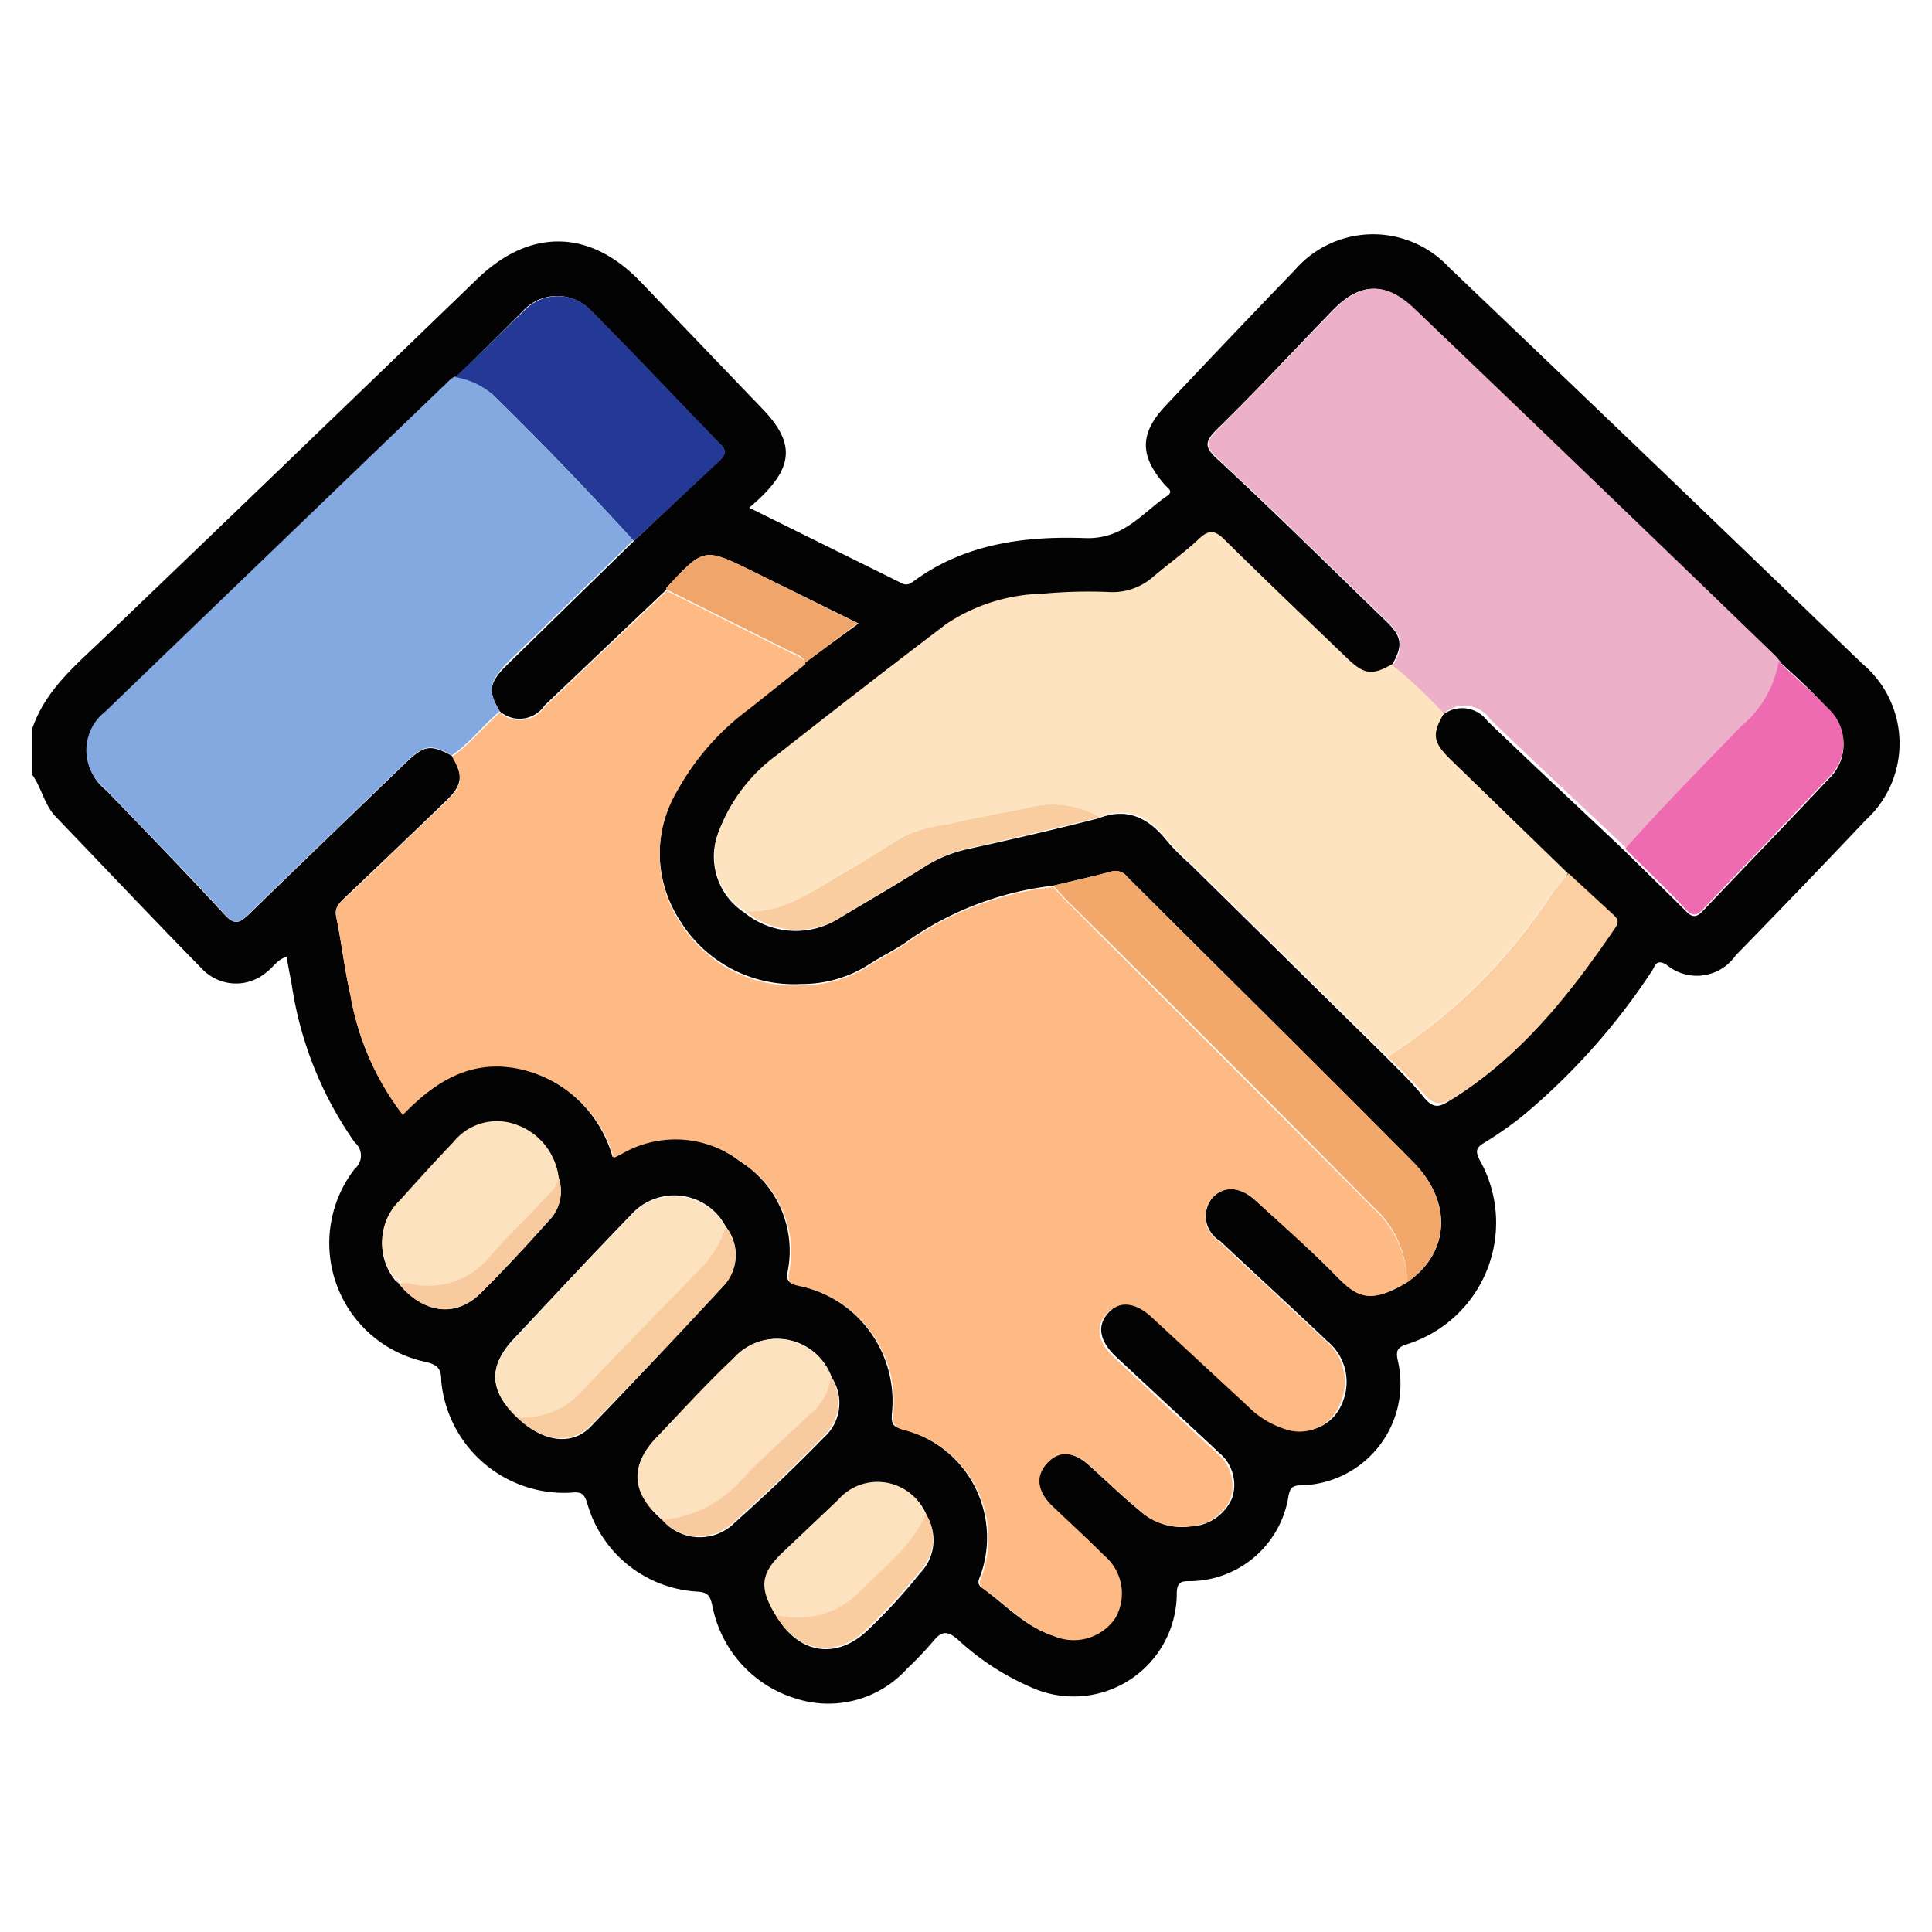 <svg id="Layer_1" data-name="Layer 1" xmlns="http://www.w3.org/2000/svg" viewBox="0 0 100 100"><defs><style>.cls-1{fill:#040303;}.cls-2{fill:#fdba84;}.cls-3{fill:#fde3c0;}.cls-4{fill:#ecb1c8;}.cls-5{fill:#84a9e1;}.cls-6{fill:#243995;}.cls-7{fill:#f3a86b;}.cls-8{fill:#ee6ab1;}.cls-9{fill:#fce2bf;}.cls-10{fill:#fbcfa1;}.cls-11{fill:#f9cda0;}.cls-12{fill:#f0a66a;}.cls-13{fill:#f8cc9f;}.cls-14{fill:#f7cb9f;}</style></defs><path class="cls-1" d="M1.68,37.68c.66-1.91,2.14-3.17,3.54-4.5Q15,23.81,24.73,14.41c2.72-2.61,5.82-2.55,8.44.19l6.33,6.6c1.59,1.67,1.57,2.89-.09,4.51-.18.18-.37.34-.63.57l7.82,3.87a.51.51,0,0,0,.6,0c2.66-2,5.79-2.41,8.95-2.3,2,.08,2.94-1.28,4.26-2.18.37-.25,0-.42-.13-.59-1.31-1.5-1.3-2.66.08-4.11Q63.68,17.44,67,14a5.36,5.36,0,0,1,8-.16Q85.73,24.07,96.39,34.35a5.38,5.38,0,0,1,.18,8.1q-3.33,3.52-6.73,7a2.45,2.45,0,0,1-3.59.48c-.55-.33-.59.11-.75.33a34.14,34.14,0,0,1-6.69,7.5,20,20,0,0,1-2,1.4c-.42.25-.44.43-.23.87a6.6,6.6,0,0,1-3.79,9.56c-.43.15-.55.29-.45.79a5.26,5.26,0,0,1-5,6.5c-.45,0-.57.15-.65.56a5.2,5.2,0,0,1-5.12,4.4c-.43,0-.64.05-.66.6a5.34,5.34,0,0,1-7.29,5,13.5,13.5,0,0,1-4.1-2.63c-.53-.42-.8-.36-1.2.12a18.29,18.29,0,0,1-1.36,1.43,5.49,5.49,0,0,1-5.69,1.58,6.25,6.25,0,0,1-4.4-4.84c-.12-.51-.23-.69-.8-.72a6.29,6.29,0,0,1-5.66-4.52c-.15-.5-.27-.67-.86-.6a6.39,6.39,0,0,1-6.71-5.76c0-.58-.12-.84-.77-1a6.28,6.28,0,0,1-3.71-10,.89.89,0,0,0,0-1.37,19.06,19.06,0,0,1-3.27-8.23c-.09-.45-.17-.9-.26-1.37-.48.13-.68.53-1,.76a2.42,2.42,0,0,1-3.35-.12c-2.55-2.6-5.05-5.25-7.58-7.88-.6-.62-.74-1.49-1.22-2.17Zm19,28.77,0,0c1.24,1.54,2.9,1.77,4.19.49s2.39-2.48,3.54-3.76A2.17,2.17,0,0,0,28.92,61a3.32,3.32,0,0,0-2.29-2.73,2.88,2.88,0,0,0-3.15.92c-1,1-1.86,2-2.76,3a3,3,0,0,0-.24,4.11Zm27.29,12a2.7,2.7,0,0,0-4.54-.79l-2.87,2.72c-1.15,1.09-1.24,1.82-.4,3.22,1.14,2,3.09,2.32,4.7.83a29.64,29.64,0,0,0,2.76-3A2.43,2.43,0,0,0,47.93,78.41Zm-13.66.25a2.54,2.54,0,0,0,3.71.12c1.59-1.42,3.14-2.89,4.63-4.42a2.39,2.39,0,0,0,.4-3.1,3,3,0,0,0-5.07-1c-1.38,1.31-2.66,2.73-4,4.11S32.68,77.29,34.27,78.66Zm-7.51-5.3c1.27,1.21,2.76,1.47,3.76.46Q34,70.3,37.4,66.59a2.33,2.33,0,0,0,.16-3.11,3,3,0,0,0-4.9-.6C30.6,65,28.6,67.16,26.58,69.31,25.27,70.71,25.32,72,26.76,73.36Zm-3.19-53.8a2.29,2.29,0,0,0-.23.16Q14.4,28.32,5.49,36.9a2.53,2.53,0,0,0,0,4C7.51,43,9.6,45.15,11.63,47.35c.52.56.77.42,1.23,0,2.72-2.65,5.46-5.28,8.2-7.92.9-.86,1.25-.9,2.33-.31.6,1,.55,1.51-.29,2.32q-2.61,2.52-5.23,5c-.3.29-.57.53-.47,1,.28,1.35.43,2.73.74,4.07a14,14,0,0,0,2.7,6.16c1.71-1.78,3.62-2.94,6.15-2.35a6.52,6.52,0,0,1,4.72,4.57l.38-.19a5.53,5.53,0,0,1,6.21.41,5.46,5.46,0,0,1,2.47,5.7c-.1.52.1.62.55.72a6.12,6.12,0,0,1,4.85,6.57c-.05.56,0,.75.59.89a5.78,5.78,0,0,1,4,7.52c-.09.23-.23.47.06.67,1.2.85,2.21,2,3.65,2.46a2.61,2.61,0,0,0,3.18-.91,2.56,2.56,0,0,0-.56-3.25c-.87-.87-1.78-1.7-2.66-2.54s-.91-1.57-.32-2.22,1.4-.64,2.23.1S58.07,77.44,59,78.2a3.25,3.25,0,0,0,2.62.81,2.45,2.45,0,0,0,2.15-1.46,2.15,2.15,0,0,0-.7-2.38c-.22-.22-.45-.43-.68-.64l-4.63-4.31c-.86-.81-1-1.62-.38-2.28s1.45-.61,2.31.18l5,4.63a4.74,4.74,0,0,0,2,1.2,2.25,2.25,0,0,0,2.78-1.32,2.74,2.74,0,0,0-.8-3.24c-1.82-1.73-3.68-3.43-5.51-5.15A1.5,1.5,0,0,1,62.75,62c.59-.64,1.44-.6,2.24.14,1.44,1.31,2.91,2.6,4.27,4,1,1,1.72,1.35,3.57.23,2.19-1.49,2.39-4.12.32-6.22-4.9-4.95-9.87-9.84-14.8-14.76a.76.76,0,0,0-.82-.28c-1,.27-2,.49-3,.73a16.39,16.39,0,0,0-7.4,2.76c-.68.51-1.46.87-2.17,1.33a6.4,6.4,0,0,1-3.47,1,6.92,6.92,0,0,1-6.3-3.29,6.43,6.43,0,0,1-.13-6.81,13.14,13.14,0,0,1,3.7-4.22l2.94-2.34,2.74-2L39,29.59c-2.56-1.26-2.56-1.26-4.5.83a.25.25,0,0,0,0,.09l-6.31,6a1.56,1.56,0,0,1-2.32.31c-.62-1-.56-1.49.34-2.37L32.81,28l4.44-4.19c.32-.3.37-.5,0-.84-2.23-2.29-4.42-4.63-6.68-6.9a2.39,2.39,0,0,0-3.4-.08C26,17.17,24.78,18.38,23.57,19.56ZM92.1,34.24c-.1-.12-.2-.24-.31-.35q-9.3-9-18.6-17.89c-1.49-1.44-2.81-1.4-4.24.09-2,2.06-3.93,4.15-6,6.17-.56.57-.63.86,0,1.45,3,2.77,5.85,5.6,8.77,8.42.86.83.91,1.27.32,2.31-1,.6-1.45.55-2.32-.28-2.15-2.07-4.32-4.13-6.44-6.23-.46-.45-.75-.46-1.22,0-.77.69-1.62,1.29-2.41,2a3.18,3.18,0,0,1-2.33.78,25.55,25.55,0,0,0-3.39.09,9.34,9.34,0,0,0-5,1.58q-4.38,3.33-8.71,6.74a8.64,8.64,0,0,0-3,3.88,3.45,3.45,0,0,0,1.3,4.23,4.2,4.2,0,0,0,4.9.31c1.48-.89,3-1.76,4.43-2.67a7,7,0,0,1,2.33-.94c2.23-.49,4.44-1,6.67-1.57,1.52-.6,2.63,0,3.57,1.19a12.15,12.15,0,0,0,1.19,1.19l10.16,10c.63.65,1.3,1.27,1.88,2s.89.54,1.5.16c3.55-2.22,6.06-5.41,8.37-8.8.23-.34.09-.5-.14-.71l-2.28-2.1-6.08-5.9c-.92-.9-1-1.3-.35-2.38a1.62,1.62,0,0,1,2.32.31c2.34,2.25,4.71,4.46,7.07,6.69,1.07,1.06,2.15,2.1,3.21,3.16.36.37.58.29.9-.05,2.16-2.27,4.34-4.52,6.48-6.8a2.43,2.43,0,0,0,0-3.55C93.87,35.83,93,35.06,92.1,34.24Z"/><path class="cls-2" d="M72.83,66.37c-1.85,1.12-2.56.81-3.57-.23-1.36-1.39-2.83-2.68-4.27-4-.8-.74-1.65-.78-2.24-.14a1.5,1.5,0,0,0,.32,2.23c1.83,1.72,3.69,3.42,5.51,5.15a2.74,2.74,0,0,1,.8,3.24A2.25,2.25,0,0,1,66.6,74a4.74,4.74,0,0,1-2-1.2l-5-4.63c-.86-.79-1.69-.85-2.31-.18s-.48,1.47.38,2.28l4.63,4.31c.23.21.46.42.68.64a2.15,2.15,0,0,1,.7,2.38A2.45,2.45,0,0,1,61.57,79,3.25,3.25,0,0,1,59,78.2c-.88-.76-1.72-1.56-2.59-2.34s-1.63-.77-2.23-.1-.48,1.46.32,2.22,1.79,1.67,2.66,2.54a2.56,2.56,0,0,1,.56,3.25,2.61,2.61,0,0,1-3.18.91c-1.44-.49-2.45-1.61-3.65-2.46-.29-.2-.15-.44-.06-.67a5.78,5.78,0,0,0-4-7.52c-.54-.14-.64-.33-.59-.89a6.12,6.12,0,0,0-4.85-6.57c-.45-.1-.65-.2-.55-.72a5.46,5.46,0,0,0-2.47-5.7,5.53,5.53,0,0,0-6.21-.41l-.38.19A6.52,6.52,0,0,0,27,55.36c-2.53-.59-4.44.57-6.15,2.35a14,14,0,0,1-2.7-6.16c-.31-1.34-.46-2.72-.74-4.07-.1-.51.17-.75.47-1q2.63-2.5,5.23-5c.84-.81.89-1.29.29-2.32.94-.63,1.61-1.56,2.48-2.27a1.56,1.56,0,0,0,2.32-.31l6.31-6,6.38,3.19c.31.15.67.23.81.6l-2.94,2.34a13.14,13.14,0,0,0-3.7,4.22,6.43,6.43,0,0,0,.13,6.81A6.92,6.92,0,0,0,41.48,51a6.4,6.4,0,0,0,3.47-1c.71-.46,1.49-.82,2.17-1.33a16.39,16.39,0,0,1,7.4-2.76c.23.25.46.51.7.76q7.94,7.92,15.85,15.86A5.25,5.25,0,0,1,72.83,66.37Z"/><path class="cls-3" d="M74.73,36.93c-.62,1.08-.57,1.48.35,2.38l6.08,5.9c-.32.42-.67.82-1,1.25a28.15,28.15,0,0,1-8.36,8.23l-10.16-10a12.15,12.15,0,0,1-1.19-1.19c-.94-1.21-2-1.79-3.57-1.19a4.73,4.73,0,0,0-3.62-.52c-1.4.3-2.82.52-4.2.87a7.65,7.65,0,0,0-2.25.6c-1,.62-2.06,1.29-3.12,1.9-1.61.92-3.1,2.17-5.14,2a3.45,3.45,0,0,1-1.3-4.23,8.64,8.64,0,0,1,3-3.88q4.32-3.4,8.71-6.74a9.34,9.34,0,0,1,5-1.58,25.55,25.55,0,0,1,3.39-.09,3.18,3.18,0,0,0,2.33-.78c.79-.67,1.64-1.27,2.41-2,.47-.43.76-.42,1.22,0,2.12,2.1,4.29,4.16,6.44,6.23.87.83,1.28.88,2.32.28A24.85,24.85,0,0,1,74.73,36.93Z"/><path class="cls-4" d="M74.73,36.93a24.85,24.85,0,0,0-2.64-2.49c.59-1,.54-1.48-.32-2.31C68.85,29.31,66,26.48,63,23.71c-.63-.59-.56-.88,0-1.45,2-2,4-4.11,6-6.17,1.43-1.49,2.75-1.53,4.24-.09q9.32,8.92,18.6,17.89c.11.11.21.23.31.35a5.53,5.53,0,0,1-1.94,3.35c-2.06,2.07-4.1,4.16-6,6.34-2.36-2.23-4.73-4.44-7.07-6.69A1.62,1.62,0,0,0,74.73,36.93Z"/><path class="cls-5" d="M25.87,36.82c-.87.71-1.54,1.64-2.48,2.27-1.08-.59-1.43-.55-2.33.31-2.74,2.64-5.48,5.27-8.2,7.92-.46.45-.71.59-1.23,0-2-2.2-4.12-4.32-6.18-6.49a2.53,2.53,0,0,1,0-4q8.91-8.59,17.85-17.18a2.29,2.29,0,0,1,.23-.16,4,4,0,0,1,1.93.9c2.52,2.46,4.94,5,7.31,7.58l-6.6,6.41C25.31,35.33,25.25,35.77,25.87,36.82Z"/><path class="cls-6" d="M32.81,28c-2.37-2.59-4.79-5.12-7.31-7.58a4,4,0,0,0-1.93-.9C24.78,18.38,26,17.17,27.21,16a2.39,2.39,0,0,1,3.4.08c2.26,2.27,4.45,4.61,6.68,6.9.33.34.28.54,0,.84Z"/><path class="cls-7" d="M72.83,66.37a5.25,5.25,0,0,0-1.76-3.91q-7.9-8-15.85-15.86c-.24-.25-.47-.51-.7-.76,1-.24,2-.46,3-.73a.76.76,0,0,1,.82.28c4.93,4.92,9.9,9.81,14.8,14.76C75.22,62.25,75,64.88,72.83,66.37Z"/><path class="cls-8" d="M84.12,43.93c1.94-2.18,4-4.27,6-6.34a5.53,5.53,0,0,0,1.94-3.35c.86.82,1.77,1.59,2.59,2.45a2.43,2.43,0,0,1,0,3.55c-2.14,2.28-4.32,4.53-6.48,6.8-.32.34-.54.42-.9.05C86.27,46,85.19,45,84.12,43.93Z"/><path class="cls-9" d="M26.76,73.36c-1.44-1.38-1.49-2.65-.18-4,2-2.15,4-4.32,6.08-6.43a3,3,0,0,1,4.9.6,5.54,5.54,0,0,1-1.15,2c-2.08,2.14-4.17,4.26-6.22,6.43A4.11,4.11,0,0,1,26.76,73.36Z"/><path class="cls-9" d="M34.27,78.66q-2.39-2.05-.3-4.24c1.31-1.38,2.59-2.8,4-4.11a3,3,0,0,1,5.07,1,2.89,2.89,0,0,1-1.07,1.92c-1.16,1.14-2.42,2.18-3.52,3.38A6.14,6.14,0,0,1,34.27,78.66Z"/><path class="cls-10" d="M71.83,54.69a28.15,28.15,0,0,0,8.36-8.23c.3-.43.65-.83,1-1.25l2.28,2.1c.23.21.37.37.14.71-2.31,3.39-4.82,6.58-8.37,8.8-.61.38-1,.42-1.5-.16S72.46,55.34,71.83,54.69Z"/><path class="cls-9" d="M20.48,66.21a3,3,0,0,1,.24-4.11c.9-1,1.8-2,2.76-3a2.88,2.88,0,0,1,3.15-.92A3.32,3.32,0,0,1,28.92,61a1.6,1.6,0,0,1-.52.87c-1,1-2,2-2.92,3.07a4.11,4.11,0,0,1-4.37,1.52,1.47,1.47,0,0,0-.45.06l0,0A.17.17,0,0,0,20.48,66.21Z"/><path class="cls-9" d="M40.12,83.56c-.84-1.4-.75-2.13.4-3.22l2.87-2.72a2.7,2.7,0,0,1,4.54.79c-.75,1.65-2.2,2.7-3.4,4A4.46,4.46,0,0,1,40.12,83.56Z"/><path class="cls-11" d="M38.58,47.16c2,.15,3.53-1.1,5.14-2,1.06-.61,2.08-1.28,3.12-1.9a7.65,7.65,0,0,1,2.25-.6c1.38-.35,2.8-.57,4.2-.87a4.73,4.73,0,0,1,3.62.52c-2.23.53-4.44,1.08-6.67,1.57a7,7,0,0,0-2.33.94c-1.46.91-2.95,1.78-4.43,2.67A4.2,4.2,0,0,1,38.58,47.16Z"/><path class="cls-12" d="M41.69,34.3c-.14-.37-.5-.45-.81-.6L34.5,30.51a.25.25,0,0,1,0-.09c1.94-2.09,1.94-2.09,4.5-.83l5.39,2.67Z"/><path class="cls-13" d="M26.76,73.36a4.11,4.11,0,0,0,3.43-1.42c2.05-2.17,4.14-4.29,6.22-6.43a5.54,5.54,0,0,0,1.15-2,2.33,2.33,0,0,1-.16,3.11Q34,70.3,30.52,73.82C29.52,74.83,28,74.57,26.76,73.36Z"/><path class="cls-11" d="M40.12,83.56a4.46,4.46,0,0,0,4.41-1.2c1.2-1.25,2.65-2.3,3.4-4a2.43,2.43,0,0,1-.35,3,29.64,29.64,0,0,1-2.76,3C43.21,85.88,41.26,85.51,40.12,83.56Z"/><path class="cls-14" d="M34.27,78.66a6.14,6.14,0,0,0,4.15-2.1c1.1-1.2,2.36-2.24,3.52-3.38A2.89,2.89,0,0,0,43,71.26a2.39,2.39,0,0,1-.4,3.1c-1.49,1.53-3,3-4.63,4.42A2.54,2.54,0,0,1,34.27,78.66Z"/><path class="cls-14" d="M20.66,66.47a1.47,1.47,0,0,1,.45-.06,4.11,4.11,0,0,0,4.37-1.52c.94-1.06,1.94-2,2.92-3.07a1.6,1.6,0,0,0,.52-.87,2.17,2.17,0,0,1-.53,2.25c-1.15,1.28-2.31,2.55-3.54,3.76S21.9,68,20.66,66.47Z"/><path class="cls-14" d="M20.48,66.21a.17.17,0,0,1,.16.24Z"/></svg>